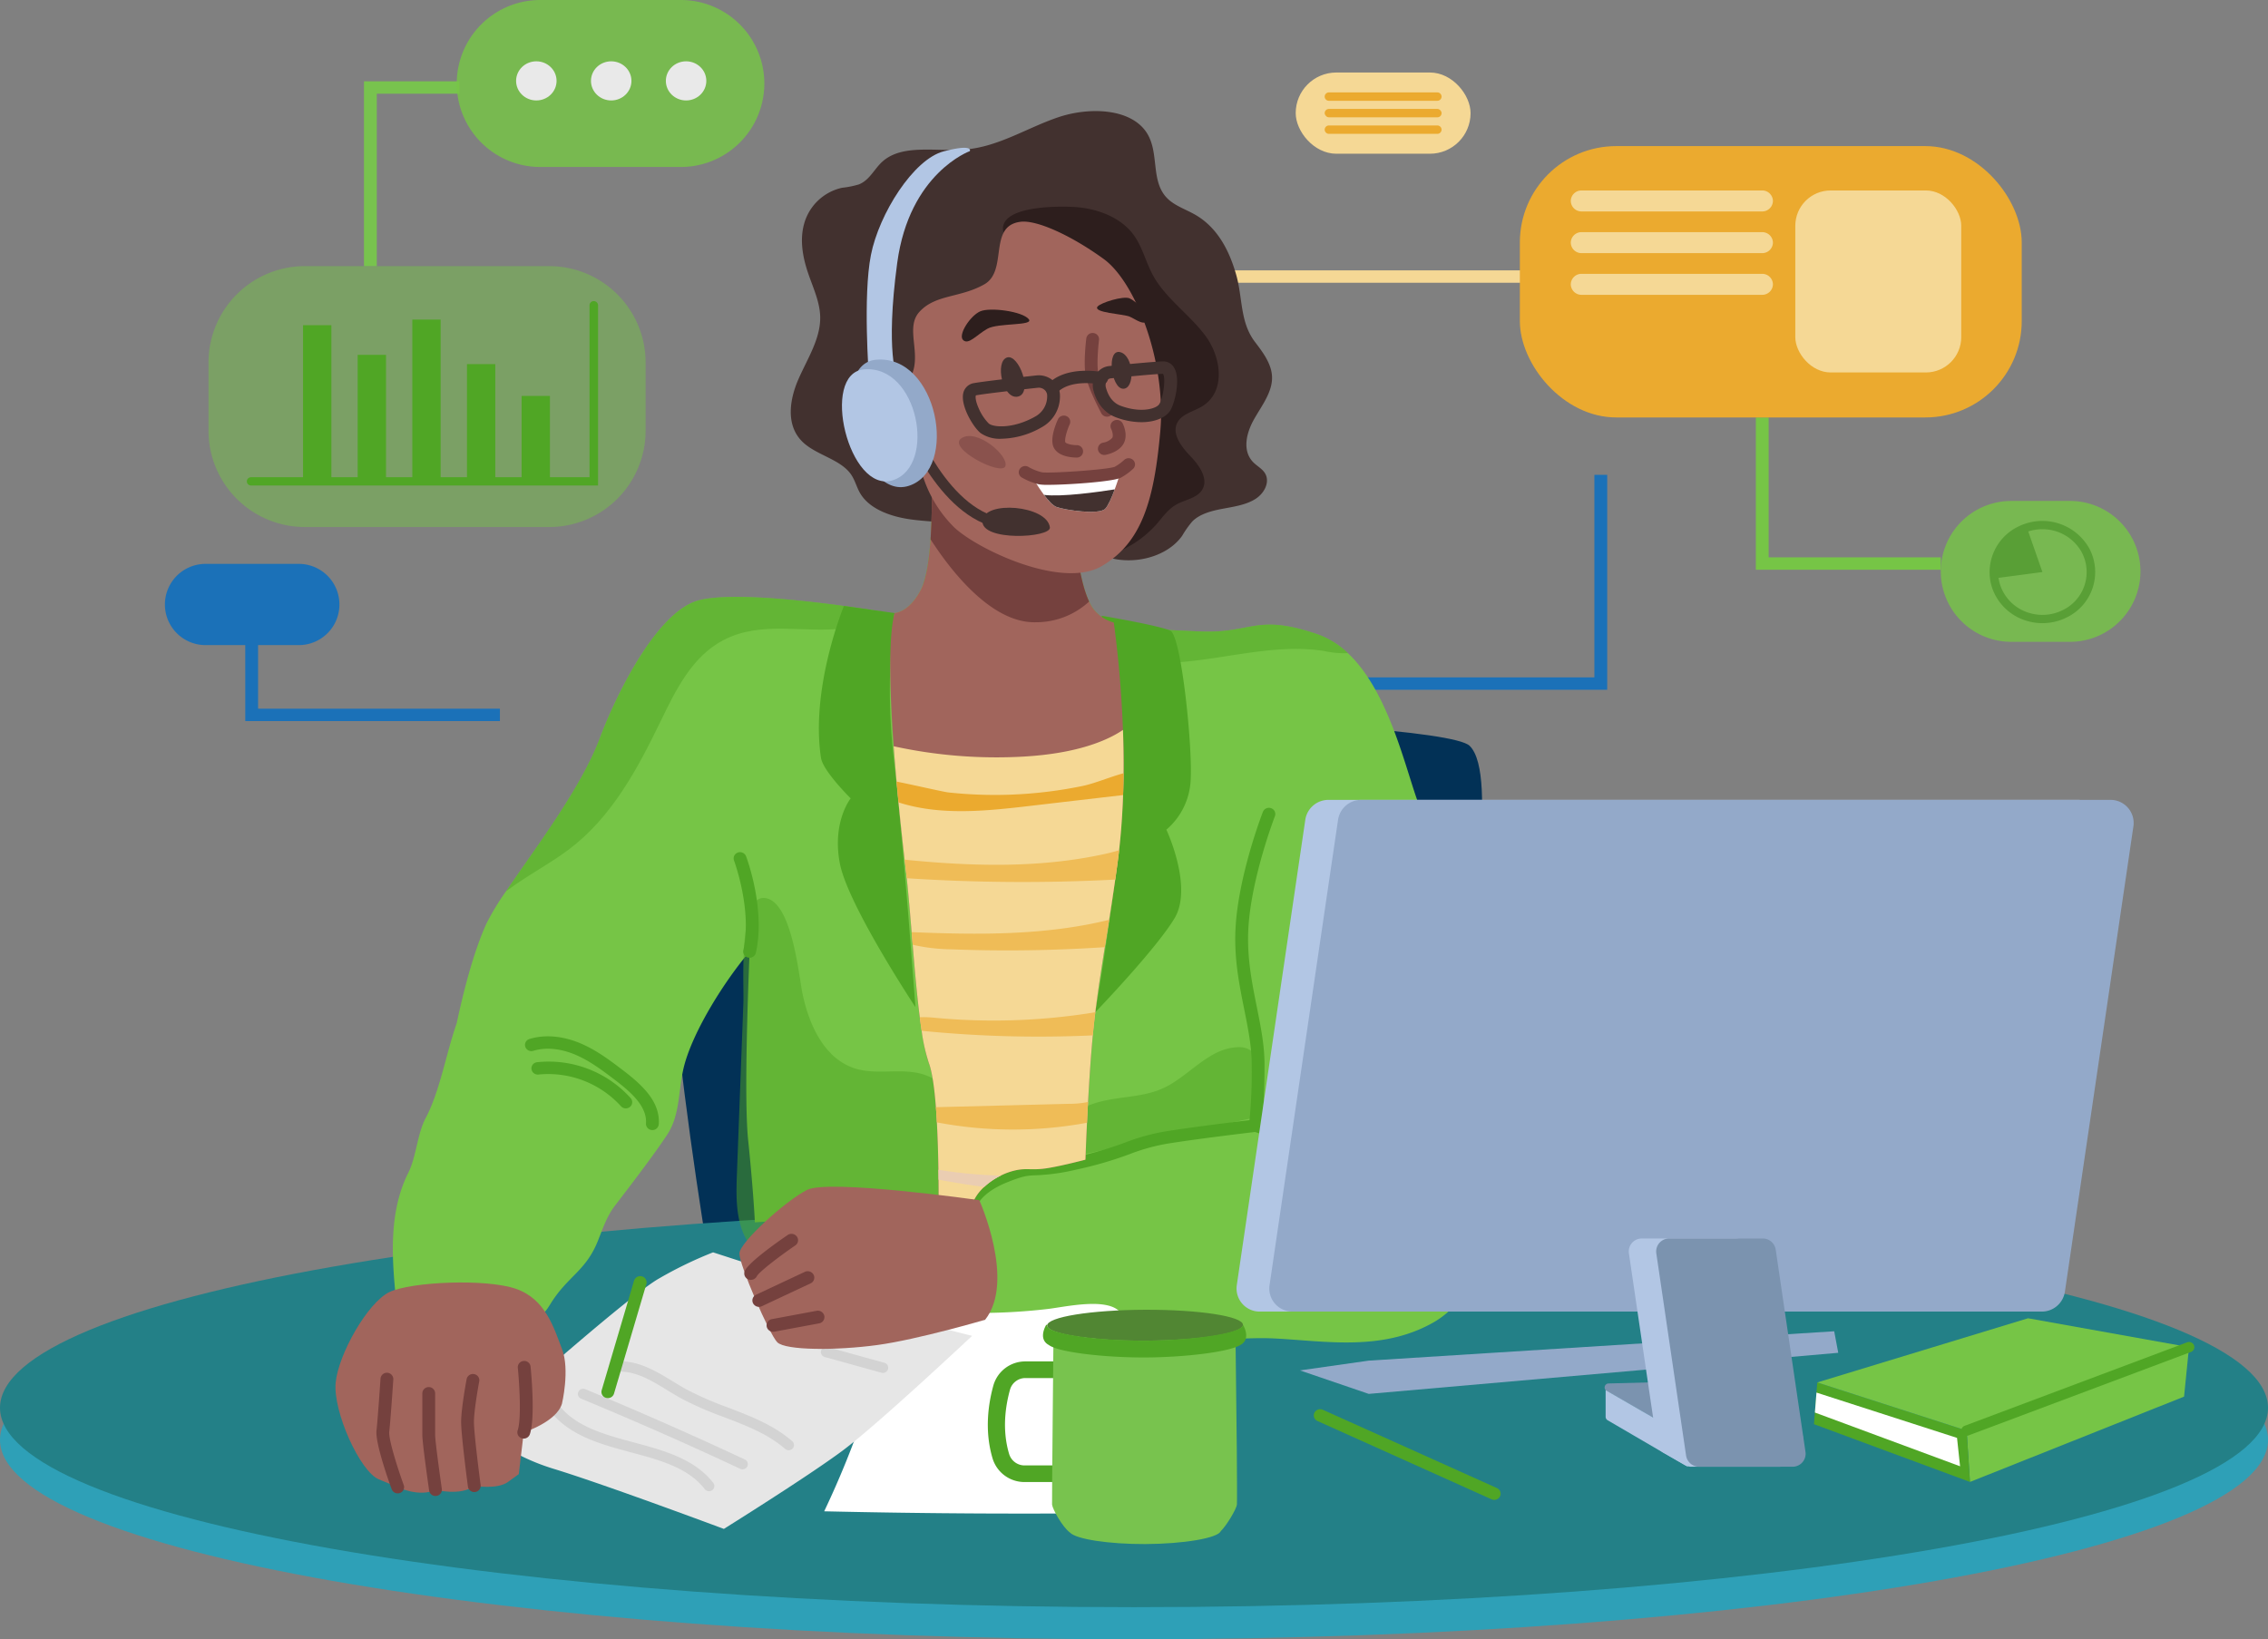 <svg id="Group_5082" data-name="Group 5082" xmlns="http://www.w3.org/2000/svg" width="693.556" height="501.378" viewBox="0 0 693.556 501.378">
  <rect x="0" y="0" width="693.556" height="501.378" fill="#808080" stroke="none"/>
  <g id="Group_5061" data-name="Group 5061" transform="translate(50.43)">
    <path id="Path_17746" data-name="Path 17746" d="M795.026,802.838H882.8V737.1H878.88v61.945H795.026Z" transform="translate(-441.744 -591.867)" fill="#1b71b8"/>
    <path id="Path_17747" data-name="Path 17747" d="M1644.134,883.6h77.872v-3.791h-73.952V852.973h-3.919Z" transform="translate(-1619.563 -663.048)" fill="#1b71b8"/>
    <path id="Path_17842" data-name="Path 17842" d="M12.422,0H41.054a12.422,12.422,0,0,1,0,24.843H12.422A12.422,12.422,0,0,1,0,12.422H0A12.422,12.422,0,0,1,12.422,0Z" transform="translate(0 172.468)" fill="#1b71b8" opacity="0.999"/>
    <rect id="Rectangle_4081" data-name="Rectangle 4081" width="109.242" height="3.79" transform="translate(305.41 82.693)" fill="#f5d895"/>
    <path id="Path_17748" data-name="Path 17748" d="M539.233,738.166h56.556v-3.79H543.152V691.583h-3.919Z" transform="translate(-52.726 -563.903)" fill="#76c546"/>
    <path id="Path_17749" data-name="Path 17749" d="M1675.171,481.539h3.919V428.8h25.27v-3.79h-29.189Z" transform="translate(-1614.295 -400.142)" fill="#78c34e"/>
    <g id="Group_5052" data-name="Group 5052" transform="translate(414.342 44.688)">
      <rect id="Rectangle_4082" data-name="Rectangle 4082" width="153.475" height="82.992" rx="29.477" fill="#ebaa2f"/>
      <g id="Group_5051" data-name="Group 5051" transform="translate(15.574 13.566)">
        <rect id="Rectangle_4083" data-name="Rectangle 4083" width="50.746" height="55.661" rx="10.806" transform="translate(68.658)" fill="#f5d895"/>
        <path id="Path_17750" data-name="Path 17750" d="M671.266,517.989h55.18a3.265,3.265,0,0,0,3.318-3.209h0a3.265,3.265,0,0,0-3.318-3.209h-55.18a3.265,3.265,0,0,0-3.318,3.209h0A3.265,3.265,0,0,0,671.266,517.989Z" transform="translate(-667.948 -511.571)" fill="#f5d895"/>
        <path id="Path_17751" data-name="Path 17751" d="M671.266,551.05h55.18a3.265,3.265,0,0,0,3.318-3.209h0a3.265,3.265,0,0,0-3.318-3.209h-55.18a3.265,3.265,0,0,0-3.318,3.209h0A3.265,3.265,0,0,0,671.266,551.05Z" transform="translate(-667.948 -531.881)" fill="#f5d895"/>
        <path id="Path_17752" data-name="Path 17752" d="M671.266,584.111h55.18a3.265,3.265,0,0,0,3.318-3.209h0a3.265,3.265,0,0,0-3.318-3.209h-55.18a3.265,3.265,0,0,0-3.318,3.209h0A3.265,3.265,0,0,0,671.266,584.111Z" transform="translate(-667.948 -552.191)" fill="#f5d895"/>
      </g>
    </g>
    <g id="Group_5054" data-name="Group 5054" transform="translate(13.328 81.396)">
      <path id="Path_17834" data-name="Path 17834" d="M29.477,0h74.718a29.477,29.477,0,0,1,29.477,29.477V50.324A29.477,29.477,0,0,1,104.195,79.8H29.477A29.477,29.477,0,0,1,0,50.324V29.477A29.477,29.477,0,0,1,29.477,0Z" fill="#76c546" opacity="0.461"/>
      <g id="Group_5053" data-name="Group 5053" transform="translate(11.723 10.706)">
        <rect id="Rectangle_4085" data-name="Rectangle 4085" width="8.664" height="25.736" transform="translate(84.026 28.994)" fill="#50a625"/>
        <rect id="Rectangle_4086" data-name="Rectangle 4086" width="8.664" height="35.463" transform="translate(67.317 19.267)" fill="#50a625"/>
        <rect id="Rectangle_4087" data-name="Rectangle 4087" width="8.664" height="49.086" transform="translate(50.608 5.644)" fill="#50a625"/>
        <rect id="Rectangle_4088" data-name="Rectangle 4088" width="8.664" height="38.304" transform="translate(33.899 16.426)" fill="#50a625"/>
        <rect id="Rectangle_4089" data-name="Rectangle 4089" width="8.664" height="47.37" transform="translate(17.191 7.359)" fill="#50a625"/>
        <path id="Path_17753" data-name="Path 17753" d="M1570.177,655.727h106.1V600.6a1.307,1.307,0,0,0-2.613,0v52.6H1570.177a1.264,1.264,0,1,0,0,2.527Z" transform="translate(-1568.87 -599.335)" fill="#50a625"/>
      </g>
    </g>
    <g id="Group_5056" data-name="Group 5056" transform="translate(543.062 153.216)" opacity="0.811">
      <path id="Path_17836" data-name="Path 17836" d="M21.546,0H39.514a21.546,21.546,0,1,1,0,43.092H21.546A21.546,21.546,0,0,1,0,21.546H0A21.546,21.546,0,0,1,21.546,0Z" fill="#76c546"/>
      <g id="Group_5055" data-name="Group 5055" transform="translate(14.917 6.124)">
        <path id="Path_17754" data-name="Path 17754" d="M436.955,804.933a16.539,16.539,0,0,0,7.314-1.708,15.406,15.406,0,0,0,7.074-21.018,16.458,16.458,0,0,0-19.58-7.716,16.072,16.072,0,0,0-2.153.875,15.519,15.519,0,0,0-8.684,16.05,15.122,15.122,0,0,0,1.609,4.968h0a15.917,15.917,0,0,0,9.4,7.774A16.7,16.7,0,0,0,436.955,804.933ZM436.9,776.2a13.691,13.691,0,0,1,12.118,7.154,12.916,12.916,0,0,1-5.93,17.62,13.877,13.877,0,0,1-10.338.782,13.345,13.345,0,0,1-7.881-6.517h0a12.673,12.673,0,0,1-1.349-4.162,13.011,13.011,0,0,1,7.279-13.458,13.438,13.438,0,0,1,1.8-.732A13.757,13.757,0,0,1,436.9,776.2Zm-13.2,19.612h0Z" transform="translate(-420.776 -773.674)" fill="#50a625"/>
        <path id="Path_17755" data-name="Path 17755" d="M461.434,794.453l14.718-1.948L471.4,778.9a14.7,14.7,0,0,0-1.98.8A14.255,14.255,0,0,0,461.434,794.453Z" transform="translate(-459.989 -776.882)" fill="#50a625"/>
      </g>
    </g>
    <g id="Group_5058" data-name="Group 5058" transform="translate(89.24)" opacity="0.827">
      <path id="Path_17835" data-name="Path 17835" d="M25.536,0H68.529a25.536,25.536,0,0,1,0,51.072H25.536A25.536,25.536,0,0,1,0,25.536H0A25.536,25.536,0,0,1,25.536,0Z" fill="#76c546"/>
      <g id="Group_5057" data-name="Group 5057" transform="translate(18.153 18.753)">
        <ellipse id="Ellipse_282" data-name="Ellipse 282" cx="6.188" cy="5.985" rx="6.188" ry="5.985" transform="translate(45.795)" fill="#fff"/>
        <ellipse id="Ellipse_283" data-name="Ellipse 283" cx="6.188" cy="5.985" rx="6.188" ry="5.985" transform="translate(22.897)" fill="#fff"/>
        <ellipse id="Ellipse_284" data-name="Ellipse 284" cx="6.188" cy="5.985" rx="6.188" ry="5.985" transform="translate(0)" fill="#fff"/>
      </g>
    </g>
    <g id="Group_5060" data-name="Group 5060" transform="translate(345.797 22.178)">
      <rect id="Rectangle_4092" data-name="Rectangle 4092" width="53.476" height="24.843" rx="12.422" fill="#f5d895"/>
      <g id="Group_5059" data-name="Group 5059" transform="translate(8.86 6.085)">
        <path id="Path_17756" data-name="Path 17756" d="M923.343,436.373h33.1a1.305,1.305,0,0,0,1.326-1.283h0a1.305,1.305,0,0,0-1.326-1.283h-33.1a1.3,1.3,0,0,0-1.326,1.283h0A1.3,1.3,0,0,0,923.343,436.373Z" transform="translate(-922.017 -433.807)" fill="#ebaa2f"/>
        <rect id="Rectangle_4093" data-name="Rectangle 4093" width="35.756" height="2.565" rx="1.283" transform="translate(0 5.054)" fill="#ebaa2f"/>
        <path id="Path_17757" data-name="Path 17757" d="M923.343,462.582h33.1a1.305,1.305,0,0,0,1.326-1.283h0a1.305,1.305,0,0,0-1.326-1.283h-33.1a1.3,1.3,0,0,0-1.326,1.283h0A1.305,1.305,0,0,0,923.343,462.582Z" transform="translate(-922.017 -449.908)" fill="#ebaa2f"/>
      </g>
    </g>
  </g>
  <g id="Group_5081" data-name="Group 5081" transform="translate(0 33.981)">
    <path id="Path_17758" data-name="Path 17758" d="M1135.38,1000.245s10.686-53.157,1.336-62.078-224.4-15.242-240.427,3.593,9.35,162.9,9.35,162.9l212.377,5.617Z" transform="translate(-687.331 -744.06)" fill="#023156"/>
    <g id="Group_5062" data-name="Group 5062" transform="translate(0 335.615)">
      <path id="Path_17841" data-name="Path 17841" d="M346.778,0C538.3,0,693.556,27.3,693.556,60.986S538.3,121.973,346.778,121.973,0,94.668,0,60.986,155.258,0,346.778,0Z" transform="translate(0 9.809)" fill="#2ea0b7"/>
      <path id="Path_17840" data-name="Path 17840" d="M346.778,0C538.3,0,693.556,27.3,693.556,60.986S538.3,121.973,346.778,121.973,0,94.668,0,60.986,155.258,0,346.778,0Z" fill="#238087"/>
    </g>
    <g id="Group_5063" data-name="Group 5063" transform="translate(120.134 113.652)">
      <path id="Path_17759" data-name="Path 17759" d="M889.495,995.861q19.44,1.535,38.88,3.058a9.359,9.359,0,0,0,3.913-.24c1.92-.689,3.109-2.5,4.155-4.2,5.226-8.459,10.746-9.963,14.443-19.142,1.5-3.734,2.77-7.625,5.233-10.841,4.481-5.844,12.072-15.737,16.089-21.884,4.031-6.166,3.266-14.088,5.161-21.145,2.868-10.708,12.235-25.624,19.963-34.746-.62,15.055-1.672,45.84-.444,57.691,1.646,15.958,2.058,25.138,2.058,25.138l65.6-4.391s.1.278.261.783c1.208,3.626,5.931,19.041,3.038,29.541,0,0-.83,10.373,23.1,11.972s51.155-3.19,66.832-2.394,32.8,3.993,48.476-4.789,18.976-31.916,14.031-46.282-9.9-35.909-8.257-59.852-5.774-39.9-10.726-54.261c-4.017-11.649-9.112-33.255-21.008-44.418a25.962,25.962,0,0,0-9.517-5.856c-18.983-6.387-19.6,0-36.1-.8-11.066-.531-20.028-.708-25.972-2.7a11.648,11.648,0,0,1-6.48-4.479,16.92,16.92,0,0,1-1.071-1.952c-3.2-6.835-3.88-18-3.88-18l-22.739-9.426-21.544-8.927s.157,4.719-.013,10.7c-.052,2.1-.15,4.359-.313,6.621-.366,5.2-1.052,10.43-2.319,13.873a13.163,13.163,0,0,1-.653,1.523c-2.979,5.762-6.382,6.95-8.048,7.164a3.962,3.962,0,0,1-1.032.019s-2.391-.417-6.251-1.011c-12.614-1.94-40.879-5.749-52.33-2.976-13.2,3.191-25.96,30-30.532,42.29-5.657,15.187-20.047,34.071-28.677,46.8a76.513,76.513,0,0,0-5.977,9.862c-3.763,8.263-6.813,19.818-9.1,30.514-3.221,9.142-5.109,20.734-9.465,28.934-2.613,4.921-2.835,11.782-5.324,16.76C886.627,967.047,887.993,981.881,889.495,995.861Z" transform="translate(-888.234 -743.318)" fill="#76c546"/>
      <path id="Path_17760" data-name="Path 17760" d="M993.841,788.726c11.2,3.152,22.543,10.361,32.74,14.524,12.438,5.073,25.45,9.356,39.1,9.438,17.036.1,33.968-6.292,50.782-3.677a29.02,29.02,0,0,0,7.336.663,25.96,25.96,0,0,0-9.517-5.856c-18.983-6.387-19.6,0-36.1-.8-11.065-.531-20.028-.708-25.972-2.7a11.648,11.648,0,0,1-6.48-4.479,16.929,16.929,0,0,1-1.071-1.952c-3.2-6.835-3.88-18-3.88-18l-22.739-9.426q-10.8.693-21.557,1.769c-.052,2.1-.15,4.359-.314,6.621C995.794,780.052,995.108,785.283,993.841,788.726Z" transform="translate(-831.728 -757.536)" fill="#50a625" opacity="0.5"/>
      <path id="Path_17761" data-name="Path 17761" d="M1359.8,923.957c5.964-4.555,13.208-8.3,19.192-12.787,13.182-9.893,21.112-24.809,28.187-39.421,4.573-9.451,9.57-19.629,19.049-24.607,11.673-6.134,24.731-2.046,37.168-3.658,5.559-.72,7.284-3.045,7.943-5.641-12.614-1.94-40.879-5.749-52.33-2.976-13.2,3.191-25.96,30-30.532,42.29C1382.816,892.344,1368.426,911.227,1359.8,923.957Z" transform="translate(-1325.207 -798.958)" fill="#50a625" opacity="0.5"/>
      <path id="Path_17762" data-name="Path 17762" d="M1083.912,1102.032c2.028,9.6,6.8,20.139,16.516,22.906,6.868,1.956,14.6-.57,21.256,1.97,5.677,2.165,9.39,7.7,10.815,13.44s.921,11.741.408,17.622c15.871-.967,25.634-18.041,40.8-22.672,6.559-2,13.828-1.552,20.093-4.3,8.181-3.585,14.118-12.353,23.092-12.7a6.292,6.292,0,0,1,4.124,1.04c2.1,1.637,1.946,4.721,1.6,7.308q-.9,6.738-1.8,13.476L1157.9,1153.6c-6.4,1.371-12.854,2.76-18.79,5.445-3.287,1.487-6.44,3.379-9.988,4.12-3.212.671-6.543.355-9.828.449-17.9.516-33.151,13-50.768,16.08-5.049-6.018-5-14.516-4.709-22.261q1-26.351,1.992-52.7c.224-5.921-1.556-32.757,6.448-32.082C1080.657,1073.36,1082.745,1096.512,1083.912,1102.032Z" transform="translate(-958.615 -945.628)" fill="#50a625" opacity="0.5"/>
      <path id="Path_17763" data-name="Path 17763" d="M1450.564,1068.632a1.947,1.947,0,0,0,1.913-1.493c3.007-13.383-2.749-28.894-3-29.547a1.98,1.98,0,0,0-2.512-1.131,1.879,1.879,0,0,0-1.17,2.429c.063.168,5.609,15.156,2.848,27.444a1.9,1.9,0,0,0,1.5,2.254A2.012,2.012,0,0,0,1450.564,1068.632Z" transform="translate(-1341.466 -923.332)" fill="#50a625"/>
      <path id="Path_17764" data-name="Path 17764" d="M1039.914,1113.856a2,2,0,0,0,.7-.127,1.877,1.877,0,0,0,1.126-2.449c-3.581-9-13.157-12.97-17.036-14.242.248-2.561.664-8.221.664-17.364,0-5.847-1.149-11.573-2.366-17.635-1.492-7.432-3.034-15.118-2.587-23.766.8-15.472,8.056-34.353,8.129-34.542a1.878,1.878,0,0,0-1.147-2.44,1.98,1.98,0,0,0-2.523,1.109c-.307.793-7.543,19.613-8.374,35.683-.471,9.108,1.118,17.024,2.654,24.678,1.18,5.878,2.294,11.43,2.294,16.913a155.157,155.157,0,0,1-.808,18.469l-.23,1.678,1.7.411c.12.029,12.273,3.1,15.973,12.408A1.96,1.96,0,0,0,1039.914,1113.856Z" transform="translate(-758.811 -901.723)" fill="#50a625"/>
      <path id="Path_17765" data-name="Path 17765" d="M1061.832,1277.3a1.94,1.94,0,0,0,1.937-1.627c.03-.154.968-4.64,9.541-8.094,5.027-2.026,6.274-2.075,8.76-2.173a63.413,63.413,0,0,0,12.365-1.716,116.268,116.268,0,0,0,16.381-4.747,59.733,59.733,0,0,1,11.57-3.214c9.745-1.57,26.97-3.592,27.143-3.612a1.91,1.91,0,0,0,1.71-2.109,1.943,1.943,0,0,0-2.181-1.654c-.174.02-17.484,2.051-27.316,3.636a63,63,0,0,0-12.282,3.4,112.8,112.8,0,0,1-15.876,4.6,59.855,59.855,0,0,1-11.675,1.629c-2.913.115-4.686.277-10.106,2.462-10.806,4.354-11.873,10.785-11.913,11.057a1.906,1.906,0,0,0,1.662,2.144A2.086,2.086,0,0,0,1061.832,1277.3Z" transform="translate(-885.519 -1053.568)" fill="#50a625"/>
      <path id="Path_17766" data-name="Path 17766" d="M1561.2,1211.064a1.934,1.934,0,0,0,1.953-1.763c.494-6.819-4.9-11.922-10.8-16.421-3.948-3.009-8.031-6.121-12.815-8.206-5.526-2.409-11.183-2.929-15.929-1.465a1.883,1.883,0,0,0-1.271,2.381,1.972,1.972,0,0,0,2.462,1.23c3.823-1.179,8.485-.713,13.128,1.31,4.345,1.894,8.236,4.859,12,7.727,5.057,3.854,9.686,8.118,9.319,13.179a1.918,1.918,0,0,0,1.818,2.023C1561.109,1211.063,1561.155,1211.064,1561.2,1211.064Z" transform="translate(-1481.839 -1013.054)" fill="#50a625"/>
      <path id="Path_17767" data-name="Path 17767" d="M1571.544,1216.733a1.99,1.99,0,0,0,1.266-.449,1.852,1.852,0,0,0,.229-2.671,33.7,33.7,0,0,0-28.614-11,1.911,1.911,0,0,0-1.73,2.094,1.947,1.947,0,0,0,2.165,1.673,30.068,30.068,0,0,1,25.189,9.68A1.983,1.983,0,0,0,1571.544,1216.733Z" transform="translate(-1500.307 -1025.36)" fill="#50a625"/>
      <path id="Path_17768" data-name="Path 17768" d="M1116.192,848.835s17.74,2.992,21.041,4.588,6.807,35.312,6.188,45.686a21.247,21.247,0,0,1-7.426,15.162s8.252,17.556,2.476,27.132-24.206,28.705-24.206,28.705,8.528-50.252,8.528-70.2S1116.192,848.835,1116.192,848.835Z" transform="translate(-899.449 -808.14)" fill="#50a625"/>
      <path id="Path_17769" data-name="Path 17769" d="M1348.627,843.249l-15.469-2.174s-10.314,24.938-7.014,46.484c.617,4.025,9.076,12.369,9.076,12.369s-5.776,7.182-3.3,19.95,23.1,43.89,23.1,43.89-3.713-50.673-6.6-75.81A189.084,189.084,0,0,1,1348.627,843.249Z" transform="translate(-1195.215 -803.373)" fill="#50a625"/>
    </g>
    <g id="Group_5064" data-name="Group 5064" transform="translate(241.809)">
      <path id="Path_17771" data-name="Path 17771" d="M1055.552,549.711c4.213,4.182,11.732,5.346,14.979,10.139,1.189,1.752,1.653,3.819,2.711,5.637,2.8,4.818,9.237,7.145,15.344,8.012s12.457.685,18.349,2.333c6.12,1.715,11.347,5.3,17.363,7.279.425.14.862.279,1.326.418a.1.1,0,0,0,.039.012c6.095,1.849,15.161,3.576,18.715-.6a17.271,17.271,0,0,0,3.724,1.867c8.2,2.957,18.944.394,23.653-6.31a29.6,29.6,0,0,1,3.1-4.382c2.332-2.321,5.964-3.243,9.426-3.885s7.094-1.182,9.935-3.018,4.54-5.473,2.659-8.091c-.856-1.188-2.28-1.97-3.344-3.025-3.541-3.528-2.182-9.037.2-13.243s5.683-8.364,5.48-13.049c-.17-3.867-2.724-7.309-5.187-10.528-4.645-6.067-3.749-13.4-5.748-20.492s-5.507-14.364-12.47-18.406c-2.828-1.643-6.16-2.709-8.453-4.9-5.409-5.176-2.522-13.794-6.31-19.977-4.8-7.842-17.82-8.182-27.305-4.951s-18.108,8.946-28.246,9.824c-8.786.758-19.231-1.824-25.4,3.685-2.534,2.26-3.9,5.661-7.192,6.988a28.316,28.316,0,0,1-5.167,1.037,15.508,15.508,0,0,0-11.556,10.842c-1.457,5.036-.5,10.382,1.2,15.358,1.49,4.37,3.554,8.679,3.665,13.237.157,6.7-3.913,12.831-6.65,19.1S1050.476,544.674,1055.552,549.711Z" transform="translate(-1052.035 -448.635)" fill="#42312f"/>
      <path id="Path_17772" data-name="Path 17772" d="M1093.017,599.231c.437,6.564,1.972,13.194,5.6,18.843a32.073,32.073,0,0,0,14.691,12.012.1.1,0,0,0,.04.012c6.095,1.849,15.161,3.576,18.715-.6a17.27,17.27,0,0,0,3.723,1.867,33.013,33.013,0,0,0,15.7-9.709c1.894-2.158,3.534-4.625,6.082-6.085,2.62-1.5,6.141-1.927,7.813-4.315,2.326-3.327-.607-7.588-3.449-10.54s-5.925-7.049-3.841-10.5c1.509-2.5,4.978-3.194,7.545-4.788,7.14-4.431,5.807-14.867.954-21.443s-12.229-11.479-16.109-18.595c-2.227-4.079-3.207-8.739-6.023-12.5-4.024-5.364-11.269-8.019-18.3-8.388-4.736-.248-19.408-.272-21.328,5.37-1.228,3.63,3.3,5.649,4.788,8.412a12.655,12.655,0,0,1,.451,11.1c-1.5,3.77-4.135,7.043-6.408,10.455A63.829,63.829,0,0,0,1093.017,599.231Z" transform="translate(-1039.724 -495.193)" fill="#2d1e1d"/>
    </g>
    <path id="Path_17773" data-name="Path 17773" d="M782.473,1422.87l-1.238-6.583L638.9,1425.264l-21.041,2.993,21.041,7.182Z" transform="translate(-220.336 -1043.087)" fill="#93a9c9"/>
    <g id="Group_5066" data-name="Group 5066" transform="translate(147.096 349.06)">
      <path id="Path_17774" data-name="Path 17774" d="M1246.56,1456.151a2.772,2.772,0,0,1-.357,1.49,3.075,3.075,0,0,1-2.576.861q-47.8.626-95.6-.471a279.563,279.563,0,0,0,21.148-62.622,179.2,179.2,0,0,0,47.284.73c5.145-.605,17.362-3.443,21.707.589,2.166,2.011,2.493,11.7,3.513,15.466A143.853,143.853,0,0,1,1246.56,1456.151Z" transform="translate(-1043.085 -1378.827)" fill="#fff"/>
      <g id="Group_5065" data-name="Group 5065" transform="translate(0)">
        <path id="Path_17775" data-name="Path 17775" d="M1432.215,1379.232s-28.88,27.132-39.606,35.112-36.306,23.94-36.306,23.94-36.306-13.566-51.984-18.354-22.278-12.768-22.278-12.768,44.557-39.9,54.459-45.486a122.482,122.482,0,0,1,16.5-7.98s39.606,12.768,49.508,16.758S1432.215,1379.232,1432.215,1379.232Z" transform="translate(-1282.041 -1353.696)" fill="#e6e6e6"/>
        <path id="Path_17776" data-name="Path 17776" d="M1527.578,1501.978a1.663,1.663,0,0,0,.98-.317,1.545,1.545,0,0,0,.324-2.212c-5.76-7.411-15.191-9.945-24.311-12.4-8.59-2.309-16.7-4.489-22.027-10.366a1.672,1.672,0,0,0-2.3-.147,1.544,1.544,0,0,0-.152,2.229c5.967,6.587,14.935,9,23.609,11.328,8.99,2.416,17.482,4.7,22.575,11.251A1.649,1.649,0,0,0,1527.578,1501.978Z" transform="translate(-1457.853 -1428.921)" fill="#d3d3d3"/>
        <path id="Path_17777" data-name="Path 17777" d="M1504.34,1486.529a1.639,1.639,0,0,0,1.471-.891,1.557,1.557,0,0,0-.758-2.11c-16.009-7.5-32.419-14.736-48.775-21.506a1.654,1.654,0,0,0-2.144.83,1.56,1.56,0,0,0,.859,2.073c16.309,6.751,32.672,13.967,48.636,21.445A1.668,1.668,0,0,0,1504.34,1486.529Z" transform="translate(-1424.377 -1420.164)" fill="#d3d3d3"/>
        <path id="Path_17778" data-name="Path 17778" d="M1471.45,1467.295a1.655,1.655,0,0,0,1.212-.521,1.543,1.543,0,0,0-.117-2.231c-5.668-4.953-12.8-7.682-19.694-10.322a101.6,101.6,0,0,1-12.507-5.439c-1.411-.775-2.849-1.652-4.24-2.5-4.858-2.965-9.882-6.032-15.821-6.182a1.58,1.58,0,1,0-.086,3.157c5.041.128,9.472,2.832,14.163,5.7,1.422.868,2.893,1.766,4.37,2.577a104.064,104.064,0,0,0,12.917,5.629c6.931,2.653,13.477,5.159,18.707,9.729A1.658,1.658,0,0,0,1471.45,1467.295Z" transform="translate(-1377.37 -1406.776)" fill="#d3d3d3"/>
        <path id="Path_17779" data-name="Path 17779" d="M1365.323,1436.639a1.627,1.627,0,0,0,1.569-1.144,1.573,1.573,0,0,0-1.121-1.954l-17.324-4.8a1.642,1.642,0,0,0-2.02,1.083,1.573,1.573,0,0,0,1.121,1.953l17.324,4.8A1.674,1.674,0,0,0,1365.323,1436.639Z" transform="translate(-1242.432 -1399.762)" fill="#d3d3d3"/>
      </g>
    </g>
    <g id="Group_5068" data-name="Group 5068" transform="translate(272.236 113.652)">
      <path id="Path_17780" data-name="Path 17780" d="M1166.922,823.936c1.1,15.042,2.8,30.046,3.763,38.284,2.065,17.55,3.3,48.677,7.016,58.652,2.822,7.581,3.018,32.674,2.959,44.286-.026,3.67-.072,5.989-.072,5.989s9.073,5.187,9.492-3.2a12.428,12.428,0,0,1,.261-2.009c1.5-7.076,8.747-10.86,12.522-11.953,4.129-1.2,5.363-.4,9.491-.8s13.2-2.8,13.2-2.8.823-24.335,2.476-40.3,4.919-32.074,7.427-51.071a244.82,244.82,0,0,0,1.574-40.072c-.509-14.164-1.888-26.167-2.8-32.851a11.649,11.649,0,0,1-6.48-4.479,16.938,16.938,0,0,1-1.071-1.952c-3.2-6.835-3.88-18-3.88-18l-44.283-18.352s.287,8.617-.327,17.316c-.425,6.04-1.28,12.123-2.972,15.4-2.979,5.762-6.382,6.95-8.048,7.164C1165.231,790.977,1165.72,807.479,1166.922,823.936Z" transform="translate(-1165.867 -743.318)" fill="#a1655c"/>
      <g id="Group_5067" data-name="Group 5067" transform="translate(1.055 75.634)">
        <path id="Path_17781" data-name="Path 17781" d="M1165.868,944.409c.268,3.632.568,7.265.882,10.8.2,2.167.4,4.3.594,6.368.653,6.7,1.326,12.78,1.868,17.518.15,1.308.294,2.508.418,3.595.078.669.157,1.365.235,2.078.522,4.858,1,10.563,1.489,16.489.1,1.276.215,2.565.32,3.86.64,7.7,1.32,15.541,2.175,22.174.176,1.441.373,2.824.568,4.138a54.725,54.725,0,0,0,2.228,9.912c1.012,2.717,1.685,7.676,2.129,13.456.118,1.5.215,3.058.3,4.644.261,4.776.405,9.836.47,14.493.02,1.03.033,2.041.039,3.026.033,3.285.033,6.267.02,8.668-.026,3.671-.072,5.989-.072,5.989s9.073,5.187,9.492-3.2a12.443,12.443,0,0,1,.261-2.009,13.8,13.8,0,0,1,4.246-7.208,20.974,20.974,0,0,1,5.1-3.487,19.561,19.561,0,0,1,3.181-1.257c4.129-1.2,5.363-.4,9.491-.8s13.2-2.8,13.2-2.8.163-4.688.477-11.3c.091-1.971.2-4.113.327-6.356.359-6.57.843-13.98,1.45-20.38.072-.771.144-1.522.222-2.262q.245-2.4.549-4.807c.79-6.5,1.809-13.078,2.894-19.907q.656-4.113,1.332-8.365c.634-3.986,1.267-8.074,1.868-12.307q.4-2.8.784-5.686c.143-1.093.281-2.186.4-3.285.64-5.623,1.026-11.3,1.215-16.874.078-2.243.124-4.473.144-6.672.046-4.555-.033-9-.183-13.241-4.625,3.127-13.724,7.2-30.453,8.156A147.168,147.168,0,0,1,1165.868,944.409Z" transform="translate(-1165.868 -939.425)" fill="#f5d895"/>
        <path id="Path_17782" data-name="Path 17782" d="M1260.023,1288.2c.02,1.03.033,2.041.039,3.026,4.605.847,9.269,1.63,13.946,2.243a20.971,20.971,0,0,1,5.1-3.487A139.993,139.993,0,0,1,1260.023,1288.2Z" transform="translate(-1246.344 -1153.684)" fill="#eacdb2"/>
        <path id="Path_17783" data-name="Path 17783" d="M1187.556,1164.815c.176,1.441.372,2.824.568,4.138a359.2,359.2,0,0,0,52.337,1.4c.072-.771.144-1.522.222-2.262q.245-2.4.549-4.807a191.6,191.6,0,0,1-49.247,1.674A30.2,30.2,0,0,0,1187.556,1164.815Z" transform="translate(-1179.574 -1076.945)" fill="#efbc57"/>
        <path id="Path_17784" data-name="Path 17784" d="M1176.958,1093.749c.1,1.276.215,2.565.32,3.86a56.249,56.249,0,0,0,11.837,1.4,450.516,450.516,0,0,0,46.909-.663q.656-4.113,1.332-8.365C1217.811,1094.8,1197.273,1094.589,1176.958,1093.749Z" transform="translate(-1171.471 -1031.913)" fill="#efbc57"/>
        <path id="Path_17785" data-name="Path 17785" d="M1193.125,1236.044c.118,1.5.215,3.058.3,4.644a124.461,124.461,0,0,0,45.9.12c.091-1.971.2-4.113.327-6.356a27.984,27.984,0,0,1-5.729.556Q1213.525,1235.529,1193.125,1236.044Z" transform="translate(-1180.217 -1120.667)" fill="#efbc57"/>
        <path id="Path_17786" data-name="Path 17786" d="M1165.9,976.3c.2,2.167.4,4.3.594,6.368,12.817,4.138,26.887,2.634,40.363,1.061q14.149-1.659,28.311-3.3c.078-2.243.124-4.473.144-6.671-4.246,1.131-8.668,3.089-12.634,3.91a132.64,132.64,0,0,1-40.964,1.952C1180.285,979.463,1171.7,977.473,1165.9,976.3Z" transform="translate(-1165.019 -960.517)" fill="#ebaa2f"/>
        <path id="Path_17787" data-name="Path 17787" d="M1169.308,1037.695c.15,1.308.294,2.508.418,3.595.078.669.157,1.365.235,2.078a544.727,544.727,0,0,0,63.755.411q.4-2.8.784-5.686c.144-1.093.281-2.186.4-3.285-1.542.48-3.122.865-4.69,1.206C1210.3,1040.342,1189.676,1039.729,1169.308,1037.695Z" transform="translate(-1165.963 -998.021)" fill="#efbc57"/>
      </g>
      <path id="Path_17788" data-name="Path 17788" d="M1192.306,760.634c5.559,8.674,18.251,25.674,32.093,25.371a23.912,23.912,0,0,0,16.4-6.337c-3.2-6.835-3.88-18-3.88-18l-44.283-18.352S1192.92,751.935,1192.306,760.634Z" transform="translate(-1179.976 -743.318)" fill="#75413e"/>
    </g>
    <g id="Group_5069" data-name="Group 5069" transform="translate(102.585 358.279)">
      <path id="Path_17789" data-name="Path 17789" d="M1663.051,1414.665s2.476-10.374,0-16.758-4.951-15.162-14.027-18.354-32.18-2.194-38.781,1-15.574,18.953-16.4,27.731,7.426,27.132,13.2,29.526l5.776,2.394s6.6,3.192,11.552.8c0,0,7.736,2,11.862-1.2,0,0,7.014,1.2,10.314-1.2l3.3-2.394,1.513-12.768S1661.4,1420.251,1663.051,1414.665Z" transform="translate(-1593.786 -1377.6)" fill="#a1655c"/>
      <path id="Path_17790" data-name="Path 17790" d="M1620.96,1463.562a1.957,1.957,0,0,0,1.859-1.3c1.732-5.024.388-19.139.229-20.732a1.942,1.942,0,0,0-2.139-1.7,1.914,1.914,0,0,0-1.763,2.068c.409,4.107,1.2,15.556-.046,19.169a1.882,1.882,0,0,0,1.239,2.4A2.021,2.021,0,0,0,1620.96,1463.562Z" transform="translate(-1563.384 -1415.824)" fill="#75413e"/>
      <path id="Path_17791" data-name="Path 17791" d="M1662.9,1486.278a1.993,1.993,0,0,0,.252-.016,1.908,1.908,0,0,0,1.695-2.121c-.02-.154-2.047-15.485-2.047-19.31,0-3.773,1.6-12.343,1.619-12.429a1.9,1.9,0,0,0-1.578-2.2,1.958,1.958,0,0,0-2.279,1.526c-.069.365-1.682,8.993-1.682,13.107,0,4.064,1.994,19.152,2.079,19.792A1.939,1.939,0,0,0,1662.9,1486.278Z" transform="translate(-1620.451 -1422.18)" fill="#75413e"/>
      <path id="Path_17792" data-name="Path 17792" d="M1692.64,1493.83a1.958,1.958,0,0,0,.272-.019,1.906,1.906,0,0,0,1.671-2.138c-.821-5.722-2.044-14.837-2.044-16.5v-12.768a1.961,1.961,0,0,0-3.919,0v12.768c0,2.454,1.869,15.535,2.082,17.019A1.94,1.94,0,0,0,1692.64,1493.83Z" transform="translate(-1662.055 -1428.535)" fill="#75413e"/>
      <path id="Path_17793" data-name="Path 17793" d="M1724.1,1486.041a2.022,2.022,0,0,0,.652-.108,1.88,1.88,0,0,0,1.2-2.418c-1.994-5.464-4.689-14.139-4.439-16.317.413-3.594,1.212-15.541,1.246-16.047a1.961,1.961,0,0,0-3.911-.244c-.008.124-.827,12.366-1.229,15.872-.44,3.828,3.786,15.664,4.638,18A1.957,1.957,0,0,0,1724.1,1486.041Z" transform="translate(-1705.068 -1421.544)" fill="#75413e"/>
    </g>
    <g id="Group_5073" data-name="Group 5073" transform="translate(275.84 33.798)">
      <path id="Path_17794" data-name="Path 17794" d="M1173.4,536.32c-10.128,1.224-3.713,14.963-11.139,19.152s-14.853,2.992-19.8,8.379,1.856,14.364-3.713,21.546,4.951,29.326,4.951,29.326a38.422,38.422,0,0,0,9.283,14.963c6.807,6.583,32.8,19.152,45.176,11.97s16.09-20.349,17.947-41.3-7.426-45.486-17.328-52.668S1178.356,535.721,1173.4,536.32Z" transform="translate(-1137.123 -536.269)" fill="#a1655c"/>
      <g id="Group_5070" data-name="Group 5070" transform="translate(40.022 77.074)">
        <path id="Path_17795" data-name="Path 17795" d="M1168.587,737.406a54.858,54.858,0,0,0,3.4,5.224c1.287,1.725,2.717,3.3,3.86,3.7,2.783.985,12.98,2.451,14.848.537.915-.935,2.019-3.525,2.907-5.932.934-2.514,1.633-4.826,1.633-4.826s-6.3.979-9.59,1.339S1168.587,737.406,1168.587,737.406Z" transform="translate(-1168.587 -736.111)" fill="#fff"/>
        <path id="Path_17796" data-name="Path 17796" d="M1172.683,750.318c1.287,1.725,2.717,3.3,3.86,3.7,2.783.985,12.98,2.451,14.848.537.915-.935,2.019-3.525,2.907-5.932C1189.17,749.434,1178.157,750.982,1172.683,750.318Z" transform="translate(-1169.279 -743.799)" fill="#42312f"/>
      </g>
      <path id="Path_17797" data-name="Path 17797" d="M1258.626,608.994c1.689,2.1-9.352,1.064-12.652,2.926s-5.776,5.054-7.426,3.458,2.2-7.448,5.226-8.778S1256.7,606.6,1258.626,608.994Z" transform="translate(-1219.869 -579.151)" fill="#2d1e1d"/>
      <path id="Path_17798" data-name="Path 17798" d="M1243.705,643.886c-3.908,1.163-1.375,13.034,3.3,11.97S1247.281,642.823,1243.705,643.886Z" transform="translate(-1211.549 -602.34)" fill="#42312f"/>
      <path id="Path_17799" data-name="Path 17799" d="M1257.048,707.014c-4.415,3.014,12.377,11.7,13.477,8.512S1261.724,703.822,1257.048,707.014Z" transform="translate(-1238.918 -640.73)" fill="#75413e" opacity="0.5"/>
      <path id="Path_17800" data-name="Path 17800" d="M1162.488,639.708c-4.418-1.281-2.888,11.172.825,11.172S1166.613,640.9,1162.488,639.708Z" transform="translate(-1095.675 -599.757)" fill="#42312f"/>
      <path id="Path_17801" data-name="Path 17801" d="M1146.908,599.343c-1.52,1.89,7.839,2.261,9.764,3.059s4.765,3.243,5.776.8c.55-1.33-3.85-5.586-5.776-6.384S1147.87,598.146,1146.908,599.343Z" transform="translate(-1087.109 -573.357)" fill="#2d1e1d"/>
      <g id="Group_5071" data-name="Group 5071" transform="translate(35.699 34.065)">
        <path id="Path_17802" data-name="Path 17802" d="M1180.5,650.2a2,2,0,0,0,.9-.212,1.866,1.866,0,0,0,.841-2.554c-1.106-2.068-4.064-8.045-4.476-10.836-.508-3.437.273-9.816.28-9.88a1.91,1.91,0,0,0-1.712-2.107,1.944,1.944,0,0,0-2.179,1.656c-.035.282-.849,6.943-.269,10.868s4.437,11.222,4.874,12.041A1.97,1.97,0,0,0,1180.5,650.2Z" transform="translate(-1153.506 -624.596)" fill="#75413e"/>
        <path id="Path_17803" data-name="Path 17803" d="M1166.279,704.272a2.021,2.021,0,0,0,.353-.031c.4-.07,3.967-.764,5.477-3.318,1.575-2.666-.035-5.945-.223-6.31a1.992,1.992,0,0,0-2.629-.848,1.867,1.867,0,0,0-.88,2.535c.281.56.754,2.025.33,2.742a4.806,4.806,0,0,1-2.783,1.471,1.9,1.9,0,0,0-1.563,2.21A1.941,1.941,0,0,0,1166.279,704.272Z" transform="translate(-1140.119 -666.965)" fill="#75413e"/>
        <path id="Path_17804" data-name="Path 17804" d="M1204.487,702.952a1.9,1.9,0,1,0,0-3.791c-1.568-.008-3.241-.512-3.391-.9-.309-.8.448-3.552,1.332-5.482a1.872,1.872,0,0,0-1-2.5,1.986,1.986,0,0,0-2.585.962c-.593,1.289-2.447,5.7-1.42,8.351C1198.666,702.79,1203.526,702.952,1204.487,702.952Z" transform="translate(-1186.851 -664.848)" fill="#75413e"/>
        <path id="Path_17805" data-name="Path 17805" d="M1166.082,732.055c6.233,0,20.1-.993,22.3-2.208a19.329,19.329,0,0,0,3.714-2.7,1.852,1.852,0,0,0,0-2.68,2.008,2.008,0,0,0-2.77,0,15.522,15.522,0,0,1-2.846,2.067c-2.364.921-20.262,2.094-22.3,1.681a15.425,15.425,0,0,1-4.064-1.621,2,2,0,0,0-2.7.608,1.857,1.857,0,0,0,.623,2.608,19.393,19.393,0,0,0,5.289,2.1A16.952,16.952,0,0,0,1166.082,732.055Zm20.358-5.5-.005,0Z" transform="translate(-1157.119 -685.608)" fill="#75413e"/>
      </g>
      <g id="Group_5072" data-name="Group 5072" transform="translate(18.597 42.762)">
        <path id="Path_17806" data-name="Path 17806" d="M1226.472,677.568a25.659,25.659,0,0,0,12.368-3.554,10.715,10.715,0,0,0,5.521-9.481,6.055,6.055,0,0,0-2.064-4.706,6.676,6.676,0,0,0-5.16-1.626h0c-5.73.631-15.822,1.775-19.032,2.34a3.954,3.954,0,0,0-3.276,2.91c-1.032,3.79,2.9,10.478,5.26,12.381A10.342,10.342,0,0,0,1226.472,677.568Zm11.405-15.617a2.659,2.659,0,0,1,1.767.667,2.294,2.294,0,0,1,.8,1.8,7.025,7.025,0,0,1-3.591,6.324c-6.616,3.764-12.705,3.421-14.255,2.172a14.963,14.963,0,0,1-3.067-4.608c-1.079-2.382-1.051-3.74-.871-4.007,0,0,.05-.018.146-.034,3.1-.545,13.094-1.677,18.775-2.3h0A2.72,2.72,0,0,1,1237.877,661.951Z" transform="translate(-1214.659 -653.912)" fill="#42312f"/>
        <path id="Path_17807" data-name="Path 17807" d="M1139.7,665.732c4.187,0,7.441-1.419,8.782-3.493,1.358-2.1,3.322-9.622,1.232-13.154a3.777,3.777,0,0,0-3.47-1.939c-2.672.071-10.375.811-16.367,1.419h0a5.432,5.432,0,0,0-3.922,2.306,6.246,6.246,0,0,0-.87,5.318c1.118,4.024,3.5,6.816,6.885,8.074A22.344,22.344,0,0,0,1139.7,665.732Zm6.6-14.8c.9,1.1.153,7.286-1.144,9.293-.912,1.411-5.628,2.783-11.783.5-2.2-.817-3.715-2.674-4.505-5.519a2.605,2.605,0,0,1,.316-2.189,1.546,1.546,0,0,1,1.1-.683h0C1135.1,651.846,1143.565,651.016,1146.3,650.937Z" transform="translate(-1085.101 -647.145)" fill="#42312f"/>
        <path id="Path_17808" data-name="Path 17808" d="M1179.772,661.943a1.984,1.984,0,0,0,1.457-.628c4.121-4.428,13.169-2.625,13.26-2.607a1.963,1.963,0,0,0,2.326-1.455,1.9,1.9,0,0,0-1.5-2.25c-.461-.1-11.352-2.29-17,3.777a1.851,1.851,0,0,0,.146,2.677A1.989,1.989,0,0,0,1179.772,661.943Z" transform="translate(-1152.461 -651.687)" fill="#42312f"/>
      </g>
    </g>
    <g id="Group_5074" data-name="Group 5074" transform="translate(226.102 328.987)">
      <path id="Path_17809" data-name="Path 17809" d="M1337.821,1342.338s-20.548,6.036-32.959,7.73-28.131,1.694-30.613-.847-11.583-23.721-11.583-27.11,14.066-16.1,20.685-19.485,52.683,3.137,52.683,3.137S1347.173,1330.5,1337.821,1342.338Z" transform="translate(-1262.665 -1301.65)" fill="#a1655c"/>
      <path id="Path_17810" data-name="Path 17810" d="M1417.513,1353.092a2.029,2.029,0,0,0,1.83-1.121c.644-1.267,6.595-5.885,11.748-9.4a1.914,1.914,0,0,0,.486-2.725,2.066,2.066,0,0,0-2.818-.47c-2.722,1.859-11.71,8.139-13.073,10.929a1.928,1.928,0,0,0,.965,2.6A2.068,2.068,0,0,0,1417.513,1353.092Z" transform="translate(-1413.998 -1324.604)" fill="#75413e"/>
      <path id="Path_17811" data-name="Path 17811" d="M1405.066,1379.569a2.073,2.073,0,0,0,.881-.2l14.893-6.989a1.928,1.928,0,0,0,.936-2.613,2.053,2.053,0,0,0-2.7-.905l-14.893,6.989a1.927,1.927,0,0,0-.936,2.613A2.029,2.029,0,0,0,1405.066,1379.569Z" transform="translate(-1399.066 -1342.821)" fill="#75413e"/>
      <path id="Path_17812" data-name="Path 17812" d="M1397.282,1406.424a2.116,2.116,0,0,0,.384-.036l13.652-2.542a1.96,1.96,0,0,0,1.6-2.29,2.022,2.022,0,0,0-2.368-1.551l-13.652,2.542a1.96,1.96,0,0,0-1.6,2.29A2.006,2.006,0,0,0,1397.282,1406.424Z" transform="translate(-1386.942 -1362.051)" fill="#75413e"/>
    </g>
    <g id="Group_5075" data-name="Group 5075" transform="translate(302.07 366.511)">
      <path id="Path_17813" data-name="Path 17813" d="M1216.542,1477.083H1231.1V1472h-14.556a4.924,4.924,0,0,1-4.708-3.432c-2.267-7.483-1.109-14.892.262-19.791a4.883,4.883,0,0,1,4.727-3.5h11.617v-5.088h-11.617a10.128,10.128,0,0,0-9.8,7.258c-1.548,5.529-2.845,13.93-.233,22.55A10.191,10.191,0,0,0,1216.542,1477.083Z" transform="translate(-1205.292 -1424.28)" fill="#50a625"/>
      <path id="Path_17814" data-name="Path 17814" d="M1078.908,1472.235c.148,1.409,3.18,6.9,5.5,8.58,1.891,2.015,11.833,3.534,22.967,3.5,11.649-.043,22.243-1.8,23.127-3.961,1.8-1.7,4.8-6.83,4.934-8.114.058-.572.029-9.558-.034-16.828l-.392-34.328-27.838.9-27.835-.9S1078.834,1471.51,1078.908,1472.235Z" transform="translate(-1059.256 -1412.542)" fill="#78c34e"/>
      <ellipse id="Ellipse_287" data-name="Ellipse 287" cx="4.724" cy="29.945" rx="4.724" ry="29.945" transform="translate(18.163 9.666) rotate(-90.209)" fill="#518633"/>
      <path id="Path_17815" data-name="Path 17815" d="M1073.649,1417.368c2.885,2.211,17.007,3.851,29.432,3.805,11.975-.041,25.513-1.656,29.048-3.77,3.54-1.824.963-6.072.881-6.2,0,2.61-16.018,4.782-29.929,4.83s-29.953-2.01-29.963-4.622a.652.652,0,0,1,.034-.211h-.316S1070.153,1415.5,1073.649,1417.368Z" transform="translate(-1054.972 -1406.473)" fill="#50a625"/>
    </g>
    <g id="Group_5076" data-name="Group 5076" transform="translate(554.709 369.221)">
      <path id="Path_17816" data-name="Path 17816" d="M416.88,1428.879l-68,25.522,1.015,15.706,65.467-26.094Z" transform="translate(-302.184 -1420.045)" fill="#76c546"/>
      <path id="Path_17817" data-name="Path 17817" d="M516.859,1469.644l47.705,17.664-1.012-15.705-45.674-14.72-.248,3.1-.483,6.1Z" transform="translate(-516.859 -1437.248)" fill="#50a625"/>
      <path id="Path_17818" data-name="Path 17818" d="M524.443,1471.011l44.393,16.438-.928-8.68-42.983-13.861Z" transform="translate(-524.156 -1442.178)" fill="#fff"/>
      <path id="Path_17819" data-name="Path 17819" d="M413.327,1405.972l49.227,8.834-68,25.522L348.876,1425.6Z" transform="translate(-347.859 -1405.972)" fill="#76c546"/>
      <path id="Path_17820" data-name="Path 17820" d="M346.413,1453.465a1.673,1.673,0,0,0,.59-.107l68-25.522a1.564,1.564,0,0,0,.932-2.044,1.652,1.652,0,0,0-2.113-.9l-68,25.522a1.563,1.563,0,0,0-.932,2.044A1.633,1.633,0,0,0,346.413,1453.465Z" transform="translate(-299.722 -1417.528)" fill="#50a625"/>
    </g>
    <g id="Group_5078" data-name="Group 5078" transform="translate(378.12 210.671)">
      <path id="Path_17821" data-name="Path 17821" d="M423.634,1151.383h228.93a7.146,7.146,0,0,0,7.147-6l20.979-142.544a7.065,7.065,0,0,0-7.148-7.966H444.613a7.146,7.146,0,0,0-7.147,6l-20.979,142.544A7.065,7.065,0,0,0,423.634,1151.383Z" transform="translate(-416.413 -994.875)" fill="#b2c6e4"/>
      <path id="Path_17822" data-name="Path 17822" d="M398.513,1151.383h228.93a7.146,7.146,0,0,0,7.148-6l20.979-142.544a7.065,7.065,0,0,0-7.147-7.966H419.492a7.146,7.146,0,0,0-7.147,6l-20.979,142.544A7.065,7.065,0,0,0,398.513,1151.383Z" transform="translate(-381.274 -994.875)" fill="#93a9c9"/>
      <g id="Group_5077" data-name="Group 5077" transform="translate(112.572 134.15)">
        <path id="Path_17823" data-name="Path 17823" d="M670.065,1472.08l-24.792-14.269a1.224,1.224,0,0,1,.616-2.288l51.424-1.353,8.1,17.824Z" transform="translate(-644.649 -1411.182)" fill="#7b93af"/>
        <path id="Path_17824" data-name="Path 17824" d="M733.284,1465.075v6.051a1.223,1.223,0,0,0,.621,1.058l15.333,8.95,9.152,5.266-1.326-9.678-.013-.083-.106-.064-9.146-5.234-3.1-1.777-11.418-6.595S733.284,1464.121,733.284,1465.075Z" transform="translate(-732.972 -1416.586)" fill="#b2c6e4"/>
        <path id="Path_17825" data-name="Path 17825" d="M666.37,1342.714a3.97,3.97,0,0,0-4.016,4.476l5.821,39.55,1.313,8.871.272,1.854.007.051,1.159,7.884a3.92,3.92,0,0,0,1.942,2.819l6.525,3.754a4.16,4.16,0,0,0,2.074.552h27.184l-.014-.077-1.087-7.427-.219-1.482-1.174-7.973-7.283-49.481a4.016,4.016,0,0,0-4.016-3.37Z" transform="translate(-654.934 -1342.711)" fill="#b2c6e4"/>
        <path id="Path_17826" data-name="Path 17826" d="M684.518,1412.518H656.035a4.015,4.015,0,0,1-4.016-3.37l-9.12-61.964a3.97,3.97,0,0,1,4.016-4.476H675.4a4.015,4.015,0,0,1,4.016,3.37l9.12,61.965A3.97,3.97,0,0,1,684.518,1412.518Z" transform="translate(-627.099 -1342.707)" fill="#7b93af"/>
      </g>
    </g>
    <path id="Path_17827" data-name="Path 17827" d="M931.934,1505.831a1.965,1.965,0,0,0,1.778-1.1,1.869,1.869,0,0,0-.95-2.518l-53.221-23.94a1.989,1.989,0,0,0-2.6.919,1.869,1.869,0,0,0,.951,2.518l53.221,23.94A2,2,0,0,0,931.934,1505.831Z" transform="translate(-475.003 -1081.06)" fill="#50a625"/>
    <path id="Path_17828" data-name="Path 17828" d="M1533.586,1409.882a1.952,1.952,0,0,0,1.884-1.375l9.9-33.516a1.887,1.887,0,0,0-1.346-2.343,1.969,1.969,0,0,0-2.422,1.3l-9.9,33.516a1.887,1.887,0,0,0,1.346,2.343A2.032,2.032,0,0,0,1533.586,1409.882Z" transform="translate(-1347.708 -1016.234)" fill="#50a625"/>
    <g id="Group_5080" data-name="Group 5080" transform="translate(257.47 11.223)">
      <g id="Group_5079" data-name="Group 5079" transform="translate(17.483 80.497)">
        <path id="Path_17829" data-name="Path 17829" d="M1291.864,721.991l.859-3.047c-17.092-4.509-26.839-32.213-26.935-32.492l-3.1,1C1263.106,688.656,1273.084,717.037,1291.864,721.991Z" transform="translate(-1262.69 -686.451)" fill="#42312f"/>
        <path id="Path_17830" data-name="Path 17830" d="M1243.006,769.189c.389,3.195-21.041,4.389-20.628-2S1242.181,762.406,1243.006,769.189Z" transform="translate(-1196.9 -733.577)" fill="#42312f"/>
      </g>
      <path id="Path_17831" data-name="Path 17831" d="M1315.162,478.754s-18.487,6.643-22.2,34.174,0,35.312,0,35.312l-8.664-.6s-1.857-24.538.619-37.107,13-29.326,22.279-31.721S1315.162,478.754,1315.162,478.754Z" transform="translate(-1276.06 -477.735)" fill="#b2c6e4"/>
      <path id="Path_17832" data-name="Path 17832" d="M1316.77,645.717c-15.426,1.35-5.312,43.526,10.034,38.567S1335.657,644.065,1316.77,645.717Z" transform="translate(-1306.343 -580.896)" fill="#93a9c9"/>
      <path id="Path_17833" data-name="Path 17833" d="M1330.684,653.376c-13.562,1.187-4.671,38.266,8.822,33.907S1347.289,651.923,1330.684,653.376Z" transform="translate(-1323.93 -585.605)" fill="#b2c6e4"/>
    </g>
  </g>
</svg>